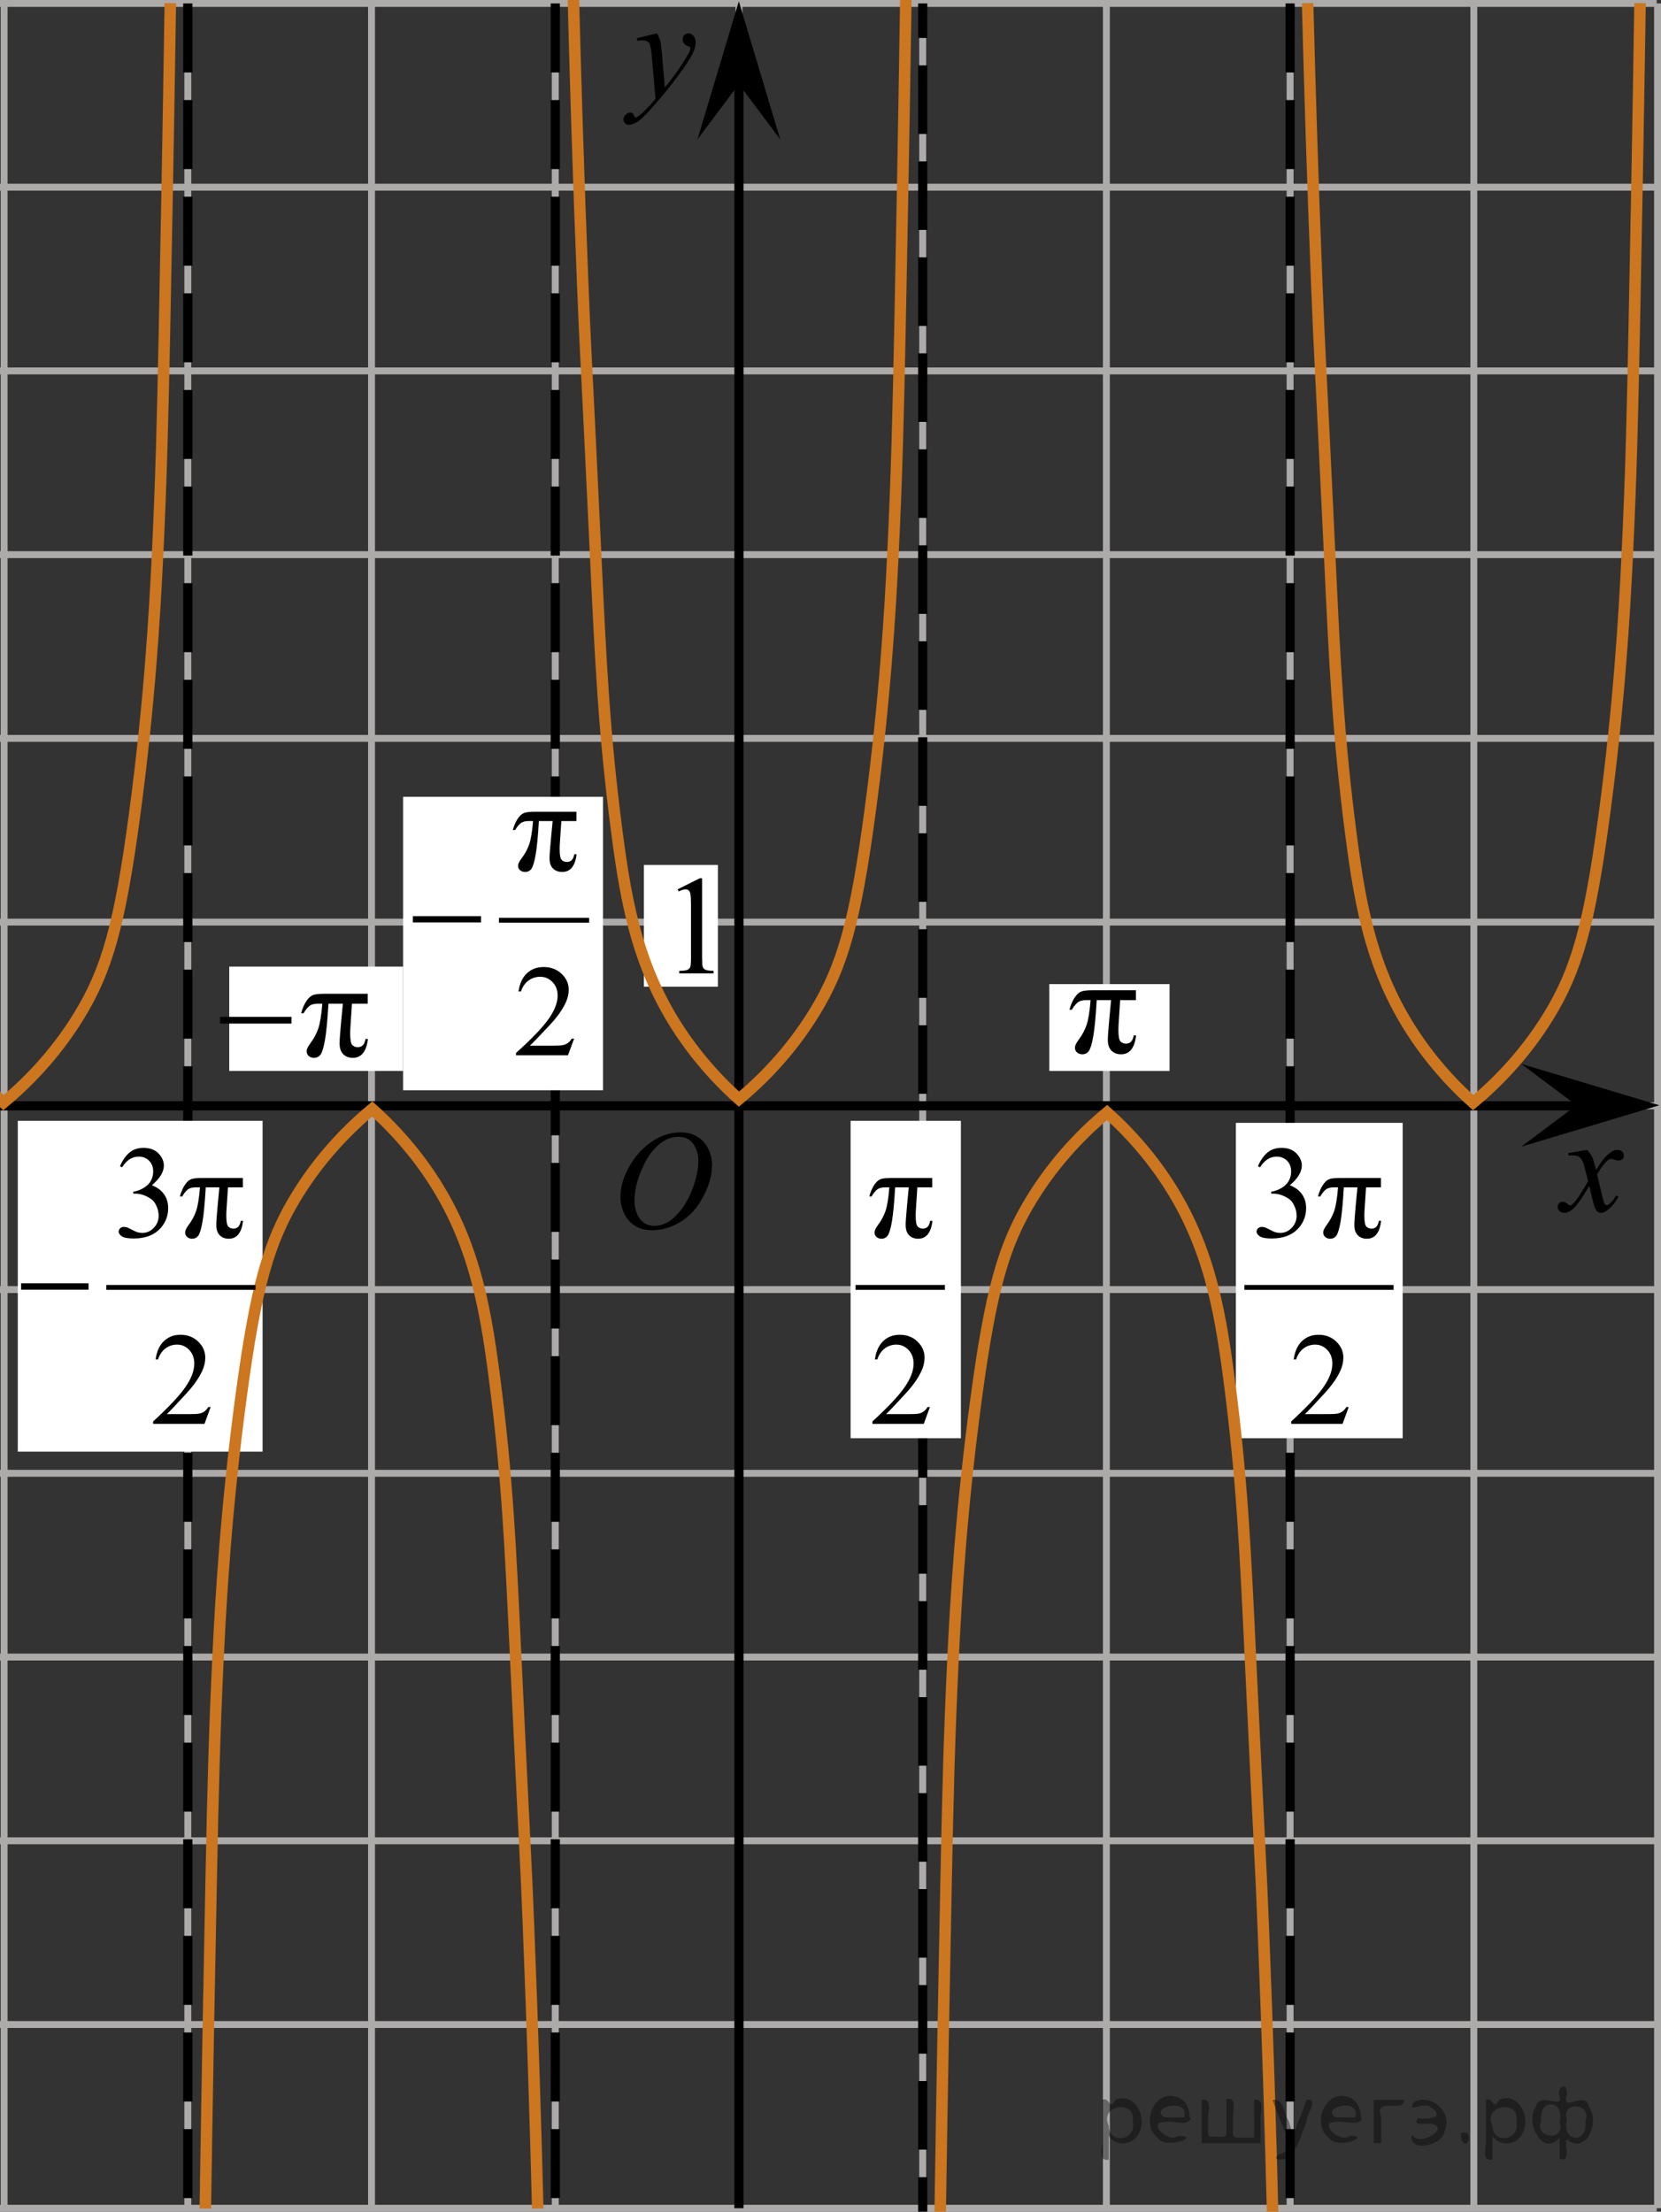 <?xml version="1.0" encoding="utf-8"?>
<!-- Generator: Adobe Illustrator 27.2.0, SVG Export Plug-In . SVG Version: 6.00 Build 0)  -->
<svg version="1.1" id="Слой_1" xmlns="http://www.w3.org/2000/svg" xmlns:xlink="http://www.w3.org/1999/xlink" x="0px" y="0px"
	 width="180.522px" height="240.348px" viewBox="0 0 180.522 240.348" enable-background="new 0 0 180.522 240.348"
	 xml:space="preserve">
<rect x="0" y="0" width="180.522" height="240.348" fill="#333333" stroke="none"/>
<line fill="none" stroke="#ADAAAA" stroke-width="0.75" stroke-miterlimit="10" x1="-19.519" y1="0.375" x2="180.055" y2="0.375"/>
<line fill="none" stroke="#ADAAAA" stroke-width="0.75" stroke-miterlimit="10" x1="-19.519" y1="20.341" x2="180.055" y2="20.341"/>
<line fill="none" stroke="#ADAAAA" stroke-width="0.75" stroke-miterlimit="10" x1="-19.519" y1="40.31" x2="180.055" y2="40.31"/>
<line fill="none" stroke="#ADAAAA" stroke-width="0.75" stroke-miterlimit="10" x1="-19.519" y1="60.274" x2="180.055" y2="60.274"/>
<line fill="none" stroke="#ADAAAA" stroke-width="0.75" stroke-miterlimit="10" x1="-19.519" y1="80.241" x2="180.055" y2="80.241"/>
<line fill="none" stroke="#ADAAAA" stroke-width="0.75" stroke-miterlimit="10" x1="-19.519" y1="100.209" x2="180.055" y2="100.209"/>
<line fill="none" stroke="#ADAAAA" stroke-width="0.75" stroke-miterlimit="10" x1="-19.519" y1="120.173" x2="180.055" y2="120.173"/>
<line fill="none" stroke="#ADAAAA" stroke-width="0.75" stroke-miterlimit="10" x1="-19.519" y1="140.142" x2="180.055" y2="140.142"/>
<line fill="none" stroke="#ADAAAA" stroke-width="0.75" stroke-miterlimit="10" x1="-19.519" y1="160.108" x2="180.055" y2="160.108"/>
<line fill="none" stroke="#ADAAAA" stroke-width="0.75" stroke-miterlimit="10" x1="-19.519" y1="180.074" x2="180.055" y2="180.074"/>
<line fill="none" stroke="#ADAAAA" stroke-width="0.75" stroke-miterlimit="10" x1="-19.519" y1="200.043" x2="180.055" y2="200.043"/>
<line fill="none" stroke="#ADAAAA" stroke-width="0.75" stroke-miterlimit="10" x1="-19.519" y1="220.008" x2="180.055" y2="220.008"/>
<line fill="none" stroke="#ADAAAA" stroke-width="0.75" stroke-miterlimit="10" x1="-19.519" y1="239.973" x2="-19.519" y2="0.375"/>
<line fill="none" stroke="#ADAAAA" stroke-width="0.75" stroke-miterlimit="10" x1="0.449" y1="239.973" x2="0.449" y2="0.375"/>
<line fill="none" stroke="#ADAAAA" stroke-width="0.75" stroke-miterlimit="10" x1="20.412" y1="239.973" x2="20.412" y2="0.375"/>
<line fill="none" stroke="#ADAAAA" stroke-width="0.75" stroke-miterlimit="10" x1="40.378" y1="239.973" x2="40.378" y2="0.375"/>
<line fill="none" stroke="#ADAAAA" stroke-width="0.75" stroke-miterlimit="10" x1="60.348" y1="239.973" x2="60.348" y2="0.375"/>
<line fill="none" stroke="#ADAAAA" stroke-width="0.75" stroke-miterlimit="10" x1="80.313" y1="239.973" x2="80.313" y2="0.375"/>
<line fill="none" stroke="#ADAAAA" stroke-width="0.75" stroke-miterlimit="10" x1="100.282" y1="239.973" x2="100.282" y2="0.375"/>
<line fill="none" stroke="#ADAAAA" stroke-width="0.75" stroke-miterlimit="10" x1="120.245" y1="239.973" x2="120.245" y2="0.375"/>
<line fill="none" stroke="#ADAAAA" stroke-width="0.75" stroke-miterlimit="10" x1="140.211" y1="239.973" x2="140.211" y2="0.375"/>
<line fill="none" stroke="#ADAAAA" stroke-width="0.75" stroke-miterlimit="10" x1="160.18" y1="239.973" x2="160.18" y2="0.375"/>
<line fill="none" stroke="#ADAAAA" stroke-width="0.75" stroke-miterlimit="10" x1="180.147" y1="239.973" x2="180.147" y2="0.375"/>
<line fill="none" stroke="#ADAAAA" stroke-width="0.75" stroke-miterlimit="10" x1="-19.519" y1="239.973" x2="180.055" y2="239.973"/>
<line fill="none" stroke="#000000" stroke-miterlimit="10" x1="-19.519" y1="120.173" x2="175.64" y2="120.173"/>
<line fill="none" stroke="#000000" stroke-miterlimit="10" x1="80.313" y1="8.657" x2="80.313" y2="239.973"/>
<polygon points="171.331,120.113 165.331,115.613 180.34,120.113 165.331,124.613 "/>
<polygon points="80.299,9.148 75.799,15.152 80.299,0.141 84.799,15.152 "/>
<g>
	<g>
		<g>
			<g>
				<g>
					<g>
						<g>
							<g>
								<g>
									<g>
										<g>
											<g>
												<g>
													<g>
														<g>
															<g>
																<g>
																	<g>
																		<g>
																			<g>
																				<g>
																					<g>
																						<g>
																							<g>
																								<g>
																									<g>
																										<defs>
																											<rect id="SVGID_1_" x="166.657" y="122.023" width="12.359" height="13.729"/>
																										</defs>
																										<clipPath id="SVGID_00000077316904169659847840000005757962207658451350_">
																											<use xlink:href="#SVGID_1_"  overflow="visible"/>
																										</clipPath>
																										<g clip-path="url(#SVGID_00000077316904169659847840000005757962207658451350_)">
																											<path d="M172.491,124.966c0.24,0.256,0.422,0.512,0.545,0.768c0.09,0.18,0.234,0.645,0.438,1.396
																												l0.646-0.978c0.172-0.231,0.381-0.461,0.627-0.675c0.244-0.214,0.461-0.355,0.646-0.438
																												c0.104-0.052,0.248-0.074,0.393-0.074c0.213,0,0.381,0.058,0.506,0.17
																												c0.125,0.113,0.188,0.252,0.188,0.414c0,0.187-0.037,0.313-0.107,0.384
																												c-0.141,0.123-0.297,0.187-0.475,0.187c-0.104,0-0.215-0.021-0.332-0.065
																												c-0.229-0.078-0.389-0.117-0.465-0.117c-0.117,0-0.271,0.067-0.422,0.206
																												c-0.313,0.256-0.67,0.75-1.104,1.48l0.604,2.539c0.096,0.39,0.172,0.618,0.229,0.694
																												c0.064,0.076,0.132,0.112,0.189,0.112c0.104,0,0.229-0.057,0.354-0.17
																												c0.271-0.228,0.5-0.521,0.688-0.885l0.26,0.133c-0.313,0.58-0.695,1.063-1.188,1.445
																												c-0.271,0.217-0.497,0.321-0.688,0.321c-0.271,0-0.487-0.151-0.649-0.465
																												c-0.104-0.188-0.313-1.019-0.646-2.478c-0.771,1.332-1.381,2.188-1.844,2.572
																												c-0.31,0.244-0.594,0.367-0.871,0.367c-0.191,0-0.375-0.068-0.539-0.213
																												c-0.113-0.104-0.181-0.254-0.181-0.436c0-0.162,0.06-0.298,0.158-0.406
																												c0.104-0.107,0.233-0.162,0.396-0.162c0.146,0,0.316,0.08,0.502,0.236
																												c0.127,0.109,0.229,0.17,0.297,0.17c0.063,0,0.145-0.039,0.229-0.117
																												c0.229-0.188,0.547-0.59,0.938-1.211c0.396-0.619,0.66-1.066,0.783-1.342
																												c-0.313-1.194-0.479-1.826-0.494-1.896c-0.104-0.316-0.268-0.546-0.438-0.68
																												c-0.188-0.133-0.445-0.198-0.813-0.198c-0.104,0-0.237,0.005-0.396,0.017v-0.268L172.491,124.966z"/>
																										</g>
																									</g>
																								</g>
																							</g>
																						</g>
																					</g>
																				</g>
																			</g>
																		</g>
																	</g>
																</g>
															</g>
														</g>
													</g>
												</g>
											</g>
										</g>
									</g>
								</g>
							</g>
						</g>
					</g>
				</g>
			</g>
		</g>
	</g>
</g>
<g>
	<g>
		<g>
			<g>
				<g>
					<g>
						<g>
							<g>
								<g>
									<g>
										<g>
											<g>
												<g>
													<g>
														<g>
															<g>
																<g>
																	<g>
																		<g>
																			<g>
																				<g>
																					<g>
																						<g>
																							<g>
																								<g>
																									<g>
																										<defs>
																											
																												<rect id="SVGID_00000124881383961779200040000014707621246595693475_" x="65.083" y="0.682" width="13.746" height="16.491"/>
																										</defs>
																										<clipPath id="SVGID_00000062903986724472389820000011238512741807301030_">
																											<use xlink:href="#SVGID_00000124881383961779200040000014707621246595693475_"  overflow="visible"/>
																										</clipPath>
																										<g clip-path="url(#SVGID_00000062903986724472389820000011238512741807301030_)">
																											<path d="M71.404,3.623c0.168,0.285,0.271,0.552,0.351,0.801c0.063,0.248,0.127,0.736,0.188,1.465
																												l0.313,3.632c0.297-0.354,0.729-0.913,1.285-1.683c0.271-0.374,0.604-0.884,1.004-1.528
																												c0.24-0.394,0.396-0.669,0.441-0.825c0.021-0.078,0.043-0.159,0.043-0.243
																												c0-0.056-0.021-0.101-0.057-0.133c-0.029-0.034-0.125-0.075-0.271-0.122
																												c-0.146-0.047-0.271-0.135-0.354-0.26c-0.104-0.126-0.146-0.271-0.146-0.433
																												c0-0.201,0.06-0.363,0.178-0.486c0.117-0.123,0.271-0.185,0.442-0.185c0.216,0,0.396,0.09,0.554,0.271
																												c0.151,0.182,0.229,0.429,0.229,0.741c0,0.391-0.145,0.833-0.397,1.332
																												c-0.267,0.5-0.771,1.269-1.535,2.3c-0.758,1.033-1.676,2.16-2.754,3.383
																												c-0.742,0.841-1.293,1.369-1.646,1.59c-0.357,0.22-0.668,0.329-0.938,0.329
																												c-0.146,0-0.271-0.06-0.396-0.176c-0.113-0.113-0.18-0.25-0.18-0.4c0-0.191,0.077-0.366,0.229-0.522
																												c0.16-0.158,0.334-0.234,0.521-0.234c0.104,0,0.187,0.021,0.238,0.064
																												c0.04,0.023,0.084,0.095,0.134,0.21c0.054,0.116,0.097,0.193,0.134,0.231
																												c0.021,0.022,0.056,0.037,0.091,0.037c0.021,0,0.081-0.023,0.146-0.073
																												c0.271-0.167,0.587-0.436,0.938-0.798c0.479-0.481,0.818-0.876,1.057-1.183l-0.412-4.68
																												c-0.063-0.771-0.178-1.242-0.313-1.411c-0.146-0.167-0.369-0.251-0.688-0.251
																												c-0.104,0-0.285,0.017-0.563,0.045l-0.063-0.271L71.404,3.623z"/>
																										</g>
																									</g>
																								</g>
																							</g>
																						</g>
																					</g>
																				</g>
																			</g>
																		</g>
																	</g>
																</g>
															</g>
														</g>
													</g>
												</g>
											</g>
										</g>
									</g>
								</g>
							</g>
						</g>
					</g>
				</g>
			</g>
		</g>
	</g>
</g>
<g>
	<g>
		<line fill="none" stroke="#000000" stroke-miterlimit="10" x1="100.282" y1="0.375" x2="100.282" y2="4.125"/>
		
			<line fill="none" stroke="#000000" stroke-miterlimit="10" stroke-dasharray="7.451,2.98" x1="100.282" y1="7.105" x2="100.282" y2="235.108"/>
		<line fill="none" stroke="#000000" stroke-miterlimit="10" x1="100.282" y1="236.598" x2="100.282" y2="240.348"/>
	</g>
</g>
<line fill="none" stroke="#000000" stroke-miterlimit="10" stroke-dasharray="7.5,3" x1="140.211" y1="0.375" x2="140.211" y2="239.973"/>
<line fill="none" stroke="#000000" stroke-miterlimit="10" stroke-dasharray="7.5,3" x1="60.348" y1="0.375" x2="60.348" y2="239.973"/>
<line fill="none" stroke="#000000" stroke-miterlimit="10" stroke-dasharray="7.5,3" x1="20.412" y1="0.375" x2="20.412" y2="239.973"/>
<rect x="69.98" y="93.996" fill="#FFFFFF" width="8.043" height="13.229"/>
<path fill="none" stroke="#CC761F" stroke-width="1.25" stroke-miterlimit="10" d="M62.321-0.041
	c0.222,8.723,0.538,19.013,0.998,30.576c0.347,8.727,0.29,5.953,1.381,29.016
	c0.576,12.169,0.924,19.971,2.344,30.851c1.053,8.071,2.364,15.288,7.404,22.468
	c2.102,2.994,4.278,5.164,5.865,6.58c2.315-1.93,5.468-4.983,8.178-9.388c3.076-4.999,4.471-9.934,6.083-21.961
	c1.616-12.064,2.171-21.72,2.47-27.826c0.424-8.669,0.575-15.145,0.766-24.511
	c0.189-9.273,0.418-21.425,0.638-35.804"/>
<path fill="none" stroke="#CC761F" stroke-width="1.25" stroke-miterlimit="10" d="M-17.617,0.34
	c0.222,8.723,0.538,19.013,0.998,30.576c0.347,8.727,0.29,5.953,1.381,29.016
	c0.576,12.169,0.924,19.971,2.344,30.851c1.053,8.071,2.364,15.288,7.404,22.468
	c2.102,2.994,4.278,5.164,5.865,6.58c2.315-1.93,5.468-4.983,8.178-9.388c3.076-4.999,4.471-9.934,6.083-21.961
	c1.616-12.064,2.171-21.72,2.47-27.826c0.424-8.669,0.575-15.145,0.766-24.511
	c0.189-9.273,0.418-21.425,0.638-35.804"/>
<path fill="none" stroke="#CC761F" stroke-width="1.25" stroke-miterlimit="10" d="M142.116,0.34
	c0.222,8.723,0.538,19.013,0.998,30.576c0.347,8.727,0.29,5.953,1.381,29.016
	c0.576,12.169,0.924,19.971,2.344,30.851c1.053,8.071,2.364,15.288,7.404,22.468
	c2.102,2.994,4.278,5.164,5.865,6.58c2.315-1.93,5.468-4.983,8.178-9.388c3.076-4.999,4.471-9.934,6.083-21.961
	c1.616-12.064,2.171-21.72,2.47-27.826c0.424-8.669,0.575-15.145,0.766-24.511
	c0.189-9.273,0.418-21.425,0.638-35.804"/>
<g>
	<g>
		<g>
			<g>
				<g>
					<defs>
						<rect id="SVGID_00000033342910392406593230000004775926706405701300_" x="71.034" y="91.859" width="9.53" height="16.699"/>
					</defs>
					<clipPath id="SVGID_00000161614044962477469730000005698886407455659455_">
						<use xlink:href="#SVGID_00000033342910392406593230000004775926706405701300_"  overflow="visible"/>
					</clipPath>
					<g clip-path="url(#SVGID_00000161614044962477469730000005698886407455659455_)">
						<g enable-background="new    ">
							<path d="M73.649,96.644l2.413-1.203h0.241v8.558c0,0.568,0.023,0.922,0.07,1.062
								c0.046,0.14,0.143,0.246,0.289,0.321c0.146,0.074,0.444,0.117,0.893,0.127v0.276h-3.73v-0.276
								c0.468-0.01,0.77-0.051,0.907-0.123c0.137-0.072,0.231-0.17,0.285-0.292s0.081-0.487,0.081-1.095V98.528
								c0-0.737-0.024-1.211-0.073-1.42c-0.034-0.16-0.096-0.277-0.186-0.352
								c-0.09-0.075-0.199-0.112-0.325-0.112c-0.181,0-0.432,0.077-0.753,0.231L73.649,96.644z"/>
						</g>
					</g>
				</g>
			</g>
		</g>
	</g>
</g>
<rect x="1.934" y="121.801" fill="#FFFFFF" width="26.605" height="35.95"/>
<g>
	<g>
		<g>
			<g>
				<g>
					<g>
						<g>
							<g>
								<g>
									<g>
										<g>
											<g>
												<g>
													<g>
														<g>
															<g>
																<g>
																	<defs>
																		
																			<rect id="SVGID_00000011006722828230777680000017973581466186794126_" x="64.456" y="119.501" width="16.511" height="18.146"/>
																	</defs>
																	<clipPath id="SVGID_00000115496612449655162700000011491768374720888723_">
																		<use xlink:href="#SVGID_00000011006722828230777680000017973581466186794126_"  overflow="visible"/>
																	</clipPath>
																	<g clip-path="url(#SVGID_00000115496612449655162700000011491768374720888723_)">
																		<g enable-background="new    ">
																			<path d="M73.981,123.059c0.665,0,1.253,0.146,1.766,0.44c0.512,0.292,0.914,0.725,1.205,1.297
																				c0.29,0.572,0.435,1.166,0.435,1.78c0,1.09-0.311,2.233-0.935,3.43
																				c-0.623,1.197-1.437,2.111-2.441,2.741c-1.005,0.63-2.044,0.944-3.118,0.944
																				c-0.773,0-1.419-0.174-1.939-0.521c-0.52-0.347-0.904-0.806-1.153-1.375
																				c-0.248-0.57-0.373-1.122-0.373-1.657c0-0.95,0.225-1.889,0.676-2.815
																				c0.451-0.927,0.989-1.702,1.615-2.324c0.625-0.622,1.292-1.101,2.002-1.435
																				C72.43,123.227,73.183,123.059,73.981,123.059z M73.73,123.54c-0.493,0-0.974,0.124-1.444,0.371
																				c-0.471,0.247-0.938,0.652-1.4,1.215c-0.463,0.561-0.879,1.298-1.248,2.208
																				c-0.453,1.119-0.68,2.177-0.68,3.171c0,0.71,0.18,1.338,0.54,1.886
																				c0.359,0.547,0.911,0.821,1.655,0.821c0.448,0,0.888-0.113,1.319-0.338
																				c0.431-0.225,0.88-0.609,1.348-1.154c0.586-0.685,1.079-1.559,1.478-2.62
																				c0.399-1.062,0.599-2.054,0.599-2.973c0-0.68-0.18-1.281-0.54-1.804
																				C74.995,123.8,74.453,123.54,73.73,123.54z"/>
																		</g>
																	</g>
																</g>
															</g>
														</g>
													</g>
												</g>
											</g>
										</g>
									</g>
								</g>
							</g>
						</g>
					</g>
				</g>
			</g>
		</g>
	</g>
</g>
<rect x="134.319" y="122.023" fill="#FFFFFF" width="18.128" height="34.272"/>
<rect x="24.916" y="105.042" fill="#FFFFFF" width="18.894" height="11.337"/>
<rect x="114.042" y="106.947" fill="#FFFFFF" width="13.068" height="9.433"/>
<rect x="92.447" y="121.801" fill="#FFFFFF" width="11.985" height="34.493"/>
<g>
	<g>
		<g>
			<defs>
				
					<rect id="SVGID_00000124163063819597071310000004140944294550897801_" x="113.379" y="104.751" width="13.731" height="13.731"/>
			</defs>
			<clipPath id="SVGID_00000095312591024448966280000017978891870220095386_">
				<use xlink:href="#SVGID_00000124163063819597071310000004140944294550897801_"  overflow="visible"/>
			</clipPath>
			<g clip-path="url(#SVGID_00000095312591024448966280000017978891870220095386_)">
				<path d="M123.454,107.61v1.077h-1.711l-0.147,2.242c-0.029,0.389-0.044,0.726-0.044,1.011
					c0,0.683,0.08,1.1,0.239,1.25c0.16,0.149,0.353,0.225,0.579,0.225c0.472,0,0.752-0.298,0.841-0.893h0.266
					c-0.163,1.367-0.708,2.051-1.637,2.051c-0.433,0-0.781-0.133-1.044-0.398c-0.263-0.266-0.395-0.659-0.395-1.18
					c0-0.345,0.052-1.072,0.155-2.184l0.199-2.124h-1.563c-0.103,1.79-0.228,3.098-0.373,3.924
					s-0.305,1.359-0.479,1.601c-0.175,0.24-0.412,0.361-0.712,0.361c-0.226,0-0.416-0.066-0.571-0.199
					c-0.155-0.133-0.232-0.308-0.232-0.523c0-0.207,0.133-0.489,0.398-0.849c0.389-0.52,0.679-1.063,0.871-1.626
					c0.191-0.564,0.336-1.459,0.435-2.688h-0.501c-0.403,0-0.712,0.09-0.926,0.27s-0.416,0.436-0.608,0.77
					h-0.266c0.143-0.526,0.327-0.959,0.553-1.298s0.459-0.56,0.697-0.664c0.239-0.103,0.663-0.155,1.272-0.155
					L123.454,107.61L123.454,107.61z"/>
			</g>
		</g>
	</g>
</g>
<g>
	<g>
		<g>
			<defs>
				
					<rect id="SVGID_00000165927121972694204430000008134950054720822206_" x="21.105" y="105.136" width="22.011" height="13.731"/>
			</defs>
			<clipPath id="SVGID_00000034049485648889119720000007284394708448393656_">
				<use xlink:href="#SVGID_00000165927121972694204430000008134950054720822206_"  overflow="visible"/>
			</clipPath>
			<g clip-path="url(#SVGID_00000034049485648889119720000007284394708448393656_)">
				<path d="M39.966,107.995v1.077h-1.714l-0.148,2.242c-0.029,0.389-0.044,0.726-0.044,1.011
					c0,0.683,0.08,1.1,0.24,1.25c0.16,0.149,0.353,0.225,0.58,0.225c0.473,0,0.754-0.298,0.842-0.893h0.266
					c-0.163,1.367-0.71,2.051-1.64,2.051c-0.434,0-0.782-0.133-1.046-0.398c-0.263-0.266-0.395-0.659-0.395-1.18
					c0-0.345,0.052-1.072,0.155-2.184l0.2-2.124h-1.566c-0.103,1.79-0.228,3.098-0.373,3.924
					c-0.145,0.826-0.306,1.359-0.48,1.601c-0.175,0.24-0.413,0.361-0.713,0.361
					c-0.227,0-0.417-0.066-0.573-0.199c-0.155-0.133-0.233-0.308-0.233-0.523c0-0.207,0.133-0.489,0.399-0.849
					c0.389-0.52,0.68-1.063,0.872-1.626c0.192-0.564,0.337-1.459,0.436-2.688h-0.502
					c-0.404,0-0.713,0.09-0.927,0.27s-0.417,0.436-0.61,0.77h-0.266c0.143-0.526,0.328-0.959,0.554-1.298
					s0.459-0.56,0.698-0.664c0.239-0.103,0.664-0.155,1.274-0.155L39.966,107.995L39.966,107.995z"/>
			</g>
		</g>
	</g>
	<g>
		<g>
			<defs>
				
					<rect id="SVGID_00000011006112591838521270000008550567465345695153_" x="21.105" y="105.136" width="22.011" height="13.731"/>
			</defs>
			<clipPath id="SVGID_00000142157122292238189660000005360219343359530118_">
				<use xlink:href="#SVGID_00000011006112591838521270000008550567465345695153_"  overflow="visible"/>
			</clipPath>
			<g clip-path="url(#SVGID_00000142157122292238189660000005360219343359530118_)">
				<path d="M23.921,110.502h7.758v0.731h-7.758C23.921,111.233,23.921,110.502,23.921,110.502z"/>
			</g>
		</g>
	</g>
</g>
<rect x="43.81" y="86.592" fill="#FFFFFF" width="21.724" height="31.89"/>
<path fill="none" stroke="#CC761F" stroke-width="1.25" stroke-miterlimit="10" d="M58.442,240.006
	c-0.222-8.723-0.538-19.013-0.998-30.576c-0.347-8.727-0.29-5.953-1.381-29.016
	c-0.576-12.169-0.924-19.971-2.344-30.851c-1.053-8.071-2.364-15.288-7.404-22.468
	c-2.102-2.994-4.278-5.164-5.865-6.58c-2.315,1.93-5.468,4.983-8.178,9.388c-3.076,4.999-4.471,9.934-6.083,21.961
	c-1.616,12.064-2.171,21.72-2.47,27.826c-0.424,8.669-0.575,15.145-0.766,24.511
	c-0.189,9.273-0.418,21.425-0.638,35.804"/>
<g>
	<g>
		<defs>
			<rect id="SVGID_00000078024352782514688800000010473201120563462311_" x="42.093" y="80.241" width="25.428" height="37.128"/>
		</defs>
		<clipPath id="SVGID_00000158027864810200720100000010713259451874851744_">
			<use xlink:href="#SVGID_00000078024352782514688800000010473201120563462311_"  overflow="visible"/>
		</clipPath>
		<g clip-path="url(#SVGID_00000158027864810200720100000010713259451874851744_)">
		</g>
	</g>
	<g>
		<defs>
			<polygon id="SVGID_00000008839282816718905990000016099803077520443273_" points="42.171,117.759 67.131,117.759 
				67.131,80.319 42.171,80.319 42.171,117.759 			"/>
		</defs>
		<clipPath id="SVGID_00000056419416647011594840000000355889087612002455_">
			<use xlink:href="#SVGID_00000008839282816718905990000016099803077520443273_"  overflow="visible"/>
		</clipPath>
		
			<line clip-path="url(#SVGID_00000056419416647011594840000000355889087612002455_)" fill="none" stroke="#000000" stroke-width="0.528" stroke-linecap="square" stroke-miterlimit="10" x1="54.487" y1="100.007" x2="63.765" y2="100.007"/>
		<g clip-path="url(#SVGID_00000056419416647011594840000000355889087612002455_)">
			<path d="M62.646,88.213v1.012h-1.638l-0.141,2.108c-0.028,0.365-0.042,0.682-0.042,0.95
				c0,0.643,0.076,1.034,0.229,1.175c0.153,0.141,0.338,0.211,0.555,0.211c0.451,0,0.72-0.28,0.804-0.839h0.254
				c-0.155,1.285-0.677,1.928-1.566,1.928c-0.414,0-0.746-0.125-0.998-0.374s-0.378-0.62-0.378-1.109
				c0-0.324,0.05-1.008,0.148-2.053l0.19-1.997h-1.496c-0.099,1.683-0.217,2.913-0.355,3.689
				c-0.14,0.777-0.292,1.278-0.459,1.505s-0.395,0.34-0.681,0.34c-0.217,0-0.398-0.062-0.547-0.188
				c-0.148-0.124-0.223-0.289-0.223-0.492c0-0.194,0.127-0.46,0.381-0.797c0.372-0.49,0.649-1,0.833-1.529
				c0.184-0.529,0.322-1.372,0.416-2.527h-0.479c-0.386,0-0.681,0.085-0.886,0.253
				c-0.205,0.169-0.398,0.411-0.582,0.725H55.731c0.137-0.495,0.312-0.901,0.529-1.22s0.439-0.527,0.667-0.624
				c0.228-0.097,0.634-0.145,1.217-0.145H62.646z"/>
		</g>
		<g clip-path="url(#SVGID_00000056419416647011594840000000355889087612002455_)">
			<path d="M62.397,112.874l-0.671,1.81h-5.644v-0.257c1.66-1.488,2.829-2.704,3.507-3.647
				c0.677-0.942,1.016-1.805,1.016-2.586c0-0.597-0.185-1.087-0.557-1.471c-0.372-0.383-0.816-0.575-1.334-0.575
				c-0.471,0-0.893,0.136-1.267,0.405c-0.374,0.271-0.65,0.667-0.829,1.19h-0.261
				c0.117-0.856,0.42-1.512,0.906-1.969c0.487-0.458,1.095-0.686,1.824-0.686c0.776,0,1.424,0.245,1.943,0.734
				c0.52,0.49,0.78,1.068,0.78,1.733c0,0.477-0.113,0.953-0.339,1.429c-0.349,0.749-0.913,1.542-1.693,2.379
				c-1.171,1.257-1.903,2.016-2.194,2.274h2.498c0.508,0,0.864-0.019,1.068-0.056
				c0.205-0.037,0.39-0.112,0.554-0.226c0.165-0.113,0.309-0.273,0.431-0.481H62.397z"/>
		</g>
		<g clip-path="url(#SVGID_00000056419416647011594840000000355889087612002455_)">
			<path d="M44.871,99.558h7.409v0.686h-7.409V99.558z"/>
		</g>
	</g>
</g>
<g>
	<defs>
		<polygon id="SVGID_00000119809911916445756910000009432636939357060747_" points="90.648,157.811 106.248,157.811 
			106.248,120.046 90.648,120.046 90.648,157.811 		"/>
	</defs>
	<clipPath id="SVGID_00000173849460785669283700000002386574590568000191_">
		<use xlink:href="#SVGID_00000119809911916445756910000009432636939357060747_"  overflow="visible"/>
	</clipPath>
	
		<line clip-path="url(#SVGID_00000173849460785669283700000002386574590568000191_)" fill="none" stroke="#000000" stroke-width="0.532" stroke-linecap="square" stroke-miterlimit="10" x1="93.248" y1="139.905" x2="102.429" y2="139.905"/>
	<g clip-path="url(#SVGID_00000173849460785669283700000002386574590568000191_)">
		<path d="M101.32,128.012v1.022h-1.62l-0.14,2.126c-0.028,0.369-0.042,0.689-0.042,0.959
			c0,0.647,0.075,1.043,0.227,1.185c0.151,0.142,0.334,0.213,0.549,0.213c0.446,0,0.712-0.282,0.796-0.847h0.251
			c-0.153,1.297-0.67,1.945-1.55,1.945c-0.41,0-0.739-0.126-0.988-0.378s-0.373-0.625-0.373-1.119
			c0-0.326,0.049-1.017,0.146-2.07l0.189-2.015h-1.48c-0.098,1.697-0.216,2.938-0.352,3.721
			c-0.138,0.784-0.289,1.29-0.454,1.519c-0.165,0.228-0.39,0.343-0.674,0.343c-0.214,0-0.395-0.064-0.541-0.19
			s-0.22-0.291-0.22-0.496c0-0.196,0.126-0.464,0.377-0.805c0.367-0.494,0.643-1.009,0.824-1.542
			c0.182-0.534,0.318-1.384,0.411-2.55h-0.475c-0.382,0-0.674,0.085-0.876,0.255
			c-0.202,0.171-0.395,0.414-0.576,0.731h-0.251c0.135-0.499,0.31-0.909,0.523-1.231
			c0.214-0.321,0.434-0.531,0.66-0.629c0.226-0.099,0.627-0.147,1.204-0.147H101.32z"/>
	</g>
	<g clip-path="url(#SVGID_00000173849460785669283700000002386574590568000191_)">
		<path d="M101.065,152.907l-0.664,1.825h-5.586v-0.259c1.644-1.501,2.8-2.728,3.471-3.679
			c0.67-0.951,1.005-1.821,1.005-2.609c0-0.602-0.184-1.096-0.551-1.482c-0.368-0.388-0.808-0.581-1.32-0.581
			c-0.465,0-0.883,0.137-1.253,0.409c-0.37,0.273-0.644,0.673-0.82,1.2h-0.259
			c0.116-0.863,0.416-1.525,0.897-1.987c0.481-0.461,1.083-0.692,1.805-0.692c0.769,0,1.409,0.247,1.924,0.742
			c0.515,0.494,0.771,1.077,0.771,1.748c0,0.48-0.111,0.961-0.335,1.441c-0.345,0.755-0.903,1.555-1.676,2.398
			c-1.159,1.269-1.883,2.033-2.172,2.294h2.472c0.503,0,0.856-0.019,1.059-0.056
			c0.202-0.037,0.385-0.113,0.548-0.228s0.305-0.275,0.426-0.485H101.065z"/>
	</g>
</g>
<g>
	<defs>
		<polygon id="SVGID_00000144328772665503209590000007714195774615230131_" points="132.911,157.811 155.012,157.811 
			155.012,120.046 132.911,120.046 132.911,157.811 		"/>
	</defs>
	<clipPath id="SVGID_00000145057269484208442480000006012845118421923992_">
		<use xlink:href="#SVGID_00000144328772665503209590000007714195774615230131_"  overflow="visible"/>
	</clipPath>
	
		<line clip-path="url(#SVGID_00000145057269484208442480000006012845118421923992_)" fill="none" stroke="#000000" stroke-width="0.532" stroke-linecap="square" stroke-miterlimit="10" x1="135.512" y1="139.905" x2="151.193" y2="139.905"/>
	<g clip-path="url(#SVGID_00000145057269484208442480000006012845118421923992_)">
		<path d="M136.717,126.74c0.27-0.639,0.61-1.132,1.022-1.48s0.926-0.521,1.54-0.521
			c0.759,0,1.341,0.247,1.745,0.742c0.308,0.368,0.461,0.762,0.461,1.182c0,0.69-0.433,1.403-1.299,2.141
			c0.582,0.229,1.022,0.555,1.32,0.979c0.298,0.425,0.446,0.924,0.446,1.497c0,0.821-0.261,1.532-0.781,2.134
			c-0.68,0.783-1.665,1.175-2.954,1.175c-0.638,0-1.071-0.079-1.302-0.238c-0.231-0.158-0.346-0.328-0.346-0.51
			c0-0.136,0.055-0.255,0.164-0.357s0.24-0.153,0.395-0.153c0.116,0,0.234,0.019,0.355,0.056
			c0.079,0.023,0.259,0.108,0.538,0.255c0.279,0.147,0.473,0.234,0.579,0.263
			c0.173,0.052,0.356,0.077,0.552,0.077c0.475,0,0.888-0.185,1.239-0.553s0.527-0.805,0.527-1.308
			c0-0.369-0.081-0.728-0.244-1.077c-0.121-0.262-0.254-0.46-0.398-0.595c-0.2-0.186-0.475-0.355-0.823-0.507
			c-0.35-0.152-0.706-0.228-1.068-0.228h-0.224v-0.21c0.367-0.047,0.736-0.18,1.106-0.398
			c0.37-0.22,0.639-0.483,0.807-0.791s0.251-0.645,0.251-1.014c0-0.48-0.149-0.868-0.45-1.165
			c-0.3-0.296-0.674-0.444-1.12-0.444c-0.722,0-1.325,0.388-1.809,1.161L136.717,126.74z"/>
	</g>
	<g clip-path="url(#SVGID_00000145057269484208442480000006012845118421923992_)">
		<path d="M150.084,128.012v1.022h-1.62l-0.14,2.126c-0.027,0.369-0.042,0.689-0.042,0.959
			c0,0.647,0.076,1.043,0.228,1.185c0.151,0.142,0.334,0.213,0.548,0.213c0.447,0,0.712-0.282,0.796-0.847h0.252
			c-0.154,1.297-0.671,1.945-1.551,1.945c-0.409,0-0.738-0.126-0.987-0.378s-0.374-0.625-0.374-1.119
			c0-0.326,0.049-1.017,0.146-2.07l0.189-2.015h-1.48c-0.098,1.697-0.215,2.938-0.352,3.721
			c-0.137,0.784-0.288,1.29-0.453,1.519c-0.166,0.228-0.391,0.343-0.674,0.343c-0.215,0-0.395-0.064-0.541-0.19
			c-0.147-0.126-0.221-0.291-0.221-0.496c0-0.196,0.126-0.464,0.377-0.805c0.368-0.494,0.643-1.009,0.824-1.542
			c0.182-0.534,0.319-1.384,0.412-2.55h-0.475c-0.382,0-0.674,0.085-0.877,0.255
			c-0.202,0.171-0.395,0.414-0.575,0.731h-0.252c0.135-0.499,0.31-0.909,0.523-1.231
			c0.215-0.321,0.435-0.531,0.66-0.629c0.226-0.099,0.627-0.147,1.204-0.147H150.084z"/>
	</g>
	<g clip-path="url(#SVGID_00000145057269484208442480000006012845118421923992_)">
		<path d="M146.579,152.907l-0.663,1.825h-5.586v-0.259c1.643-1.501,2.8-2.728,3.47-3.679
			c0.671-0.951,1.006-1.821,1.006-2.609c0-0.602-0.184-1.096-0.552-1.482c-0.367-0.388-0.808-0.581-1.319-0.581
			c-0.466,0-0.884,0.137-1.254,0.409c-0.37,0.273-0.644,0.673-0.82,1.2h-0.258
			c0.116-0.863,0.415-1.525,0.896-1.987c0.482-0.461,1.084-0.692,1.806-0.692c0.768,0,1.409,0.247,1.924,0.742
			c0.514,0.494,0.771,1.077,0.771,1.748c0,0.48-0.112,0.961-0.336,1.441c-0.344,0.755-0.902,1.555-1.676,2.398
			c-1.158,1.269-1.883,2.033-2.171,2.294h2.472c0.503,0,0.856-0.019,1.058-0.056s0.385-0.113,0.548-0.228
			s0.306-0.275,0.427-0.485H146.579z"/>
	</g>
</g>
<g>
	<defs>
		<polygon id="SVGID_00000090274535230682446720000016343879113924099507_" points="-0.364,157.811 30.836,157.811 
			30.836,120.046 -0.364,120.046 -0.364,157.811 		"/>
	</defs>
	<clipPath id="SVGID_00000034072233510097815710000016202705421464078781_">
		<use xlink:href="#SVGID_00000090274535230682446720000016343879113924099507_"  overflow="visible"/>
	</clipPath>
	
		<line clip-path="url(#SVGID_00000034072233510097815710000016202705421464078781_)" fill="none" stroke="#000000" stroke-width="0.532" stroke-linecap="square" stroke-miterlimit="10" x1="11.824" y1="139.905" x2="27.505" y2="139.905"/>
	<g clip-path="url(#SVGID_00000034072233510097815710000016202705421464078781_)">
		<path d="M13.039,126.74c0.27-0.639,0.611-1.132,1.023-1.48s0.925-0.521,1.54-0.521
			c0.759,0,1.341,0.247,1.746,0.742c0.307,0.368,0.461,0.762,0.461,1.182c0,0.69-0.433,1.403-1.299,2.141
			c0.582,0.229,1.022,0.555,1.32,0.979c0.298,0.425,0.447,0.924,0.447,1.497c0,0.821-0.261,1.532-0.782,2.134
			c-0.68,0.783-1.665,1.175-2.954,1.175c-0.638,0-1.072-0.079-1.302-0.238c-0.231-0.158-0.346-0.328-0.346-0.51
			c0-0.136,0.055-0.255,0.164-0.357s0.241-0.153,0.395-0.153c0.116,0,0.235,0.019,0.356,0.056
			c0.079,0.023,0.258,0.108,0.538,0.255c0.279,0.147,0.473,0.234,0.58,0.263c0.172,0.052,0.356,0.077,0.552,0.077
			c0.475,0,0.888-0.185,1.239-0.553s0.527-0.805,0.527-1.308c0-0.369-0.082-0.728-0.245-1.077
			c-0.121-0.262-0.253-0.46-0.398-0.595c-0.2-0.186-0.475-0.355-0.824-0.507
			c-0.349-0.152-0.706-0.228-1.068-0.228h-0.224v-0.21c0.368-0.047,0.737-0.18,1.107-0.398
			c0.37-0.22,0.639-0.483,0.806-0.791c0.168-0.308,0.252-0.645,0.252-1.014c0-0.48-0.15-0.868-0.45-1.165
			c-0.3-0.296-0.674-0.444-1.121-0.444c-0.722,0-1.325,0.388-1.809,1.161L13.039,126.74z"/>
	</g>
	<g clip-path="url(#SVGID_00000034072233510097815710000016202705421464078781_)">
		<path d="M26.396,128.012v1.022h-1.62l-0.14,2.126c-0.028,0.369-0.042,0.689-0.042,0.959
			c0,0.647,0.076,1.043,0.227,1.185c0.151,0.142,0.334,0.213,0.548,0.213c0.447,0,0.712-0.282,0.796-0.847h0.252
			c-0.154,1.297-0.67,1.945-1.55,1.945c-0.41,0-0.739-0.126-0.988-0.378s-0.373-0.625-0.373-1.119
			c0-0.326,0.049-1.017,0.146-2.07l0.189-2.015h-1.48c-0.098,1.697-0.215,2.938-0.352,3.721
			c-0.137,0.784-0.289,1.29-0.454,1.519c-0.166,0.228-0.39,0.343-0.674,0.343c-0.214,0-0.395-0.064-0.541-0.19
			c-0.147-0.126-0.22-0.291-0.22-0.496c0-0.196,0.126-0.464,0.377-0.805c0.368-0.494,0.643-1.009,0.824-1.542
			c0.182-0.534,0.319-1.384,0.412-2.55h-0.475c-0.382,0-0.674,0.085-0.876,0.255
			c-0.202,0.171-0.395,0.414-0.576,0.731h-0.252c0.135-0.499,0.31-0.909,0.523-1.231
			c0.214-0.321,0.434-0.531,0.66-0.629c0.226-0.099,0.627-0.147,1.204-0.147H26.396z"/>
	</g>
	<g clip-path="url(#SVGID_00000034072233510097815710000016202705421464078781_)">
		<path d="M22.891,152.907l-0.664,1.825h-5.586v-0.259c1.643-1.501,2.8-2.728,3.47-3.679s1.005-1.821,1.005-2.609
			c0-0.602-0.184-1.096-0.551-1.482c-0.368-0.388-0.808-0.581-1.32-0.581c-0.465,0-0.883,0.137-1.253,0.409
			c-0.37,0.273-0.644,0.673-0.82,1.2h-0.258c0.116-0.863,0.415-1.525,0.897-1.987
			c0.482-0.461,1.083-0.692,1.805-0.692c0.768,0,1.409,0.247,1.924,0.742c0.514,0.494,0.771,1.077,0.771,1.748
			c0,0.48-0.112,0.961-0.335,1.441c-0.344,0.755-0.903,1.555-1.676,2.398c-1.159,1.269-1.883,2.033-2.171,2.294
			h2.472c0.503,0,0.856-0.019,1.058-0.056c0.202-0.037,0.385-0.113,0.548-0.228s0.305-0.275,0.426-0.485H22.891z"
			/>
	</g>
	<g clip-path="url(#SVGID_00000034072233510097815710000016202705421464078781_)">
		<path d="M2.293,139.459h7.332v0.693H2.293V139.459z"/>
	</g>
</g>
<path fill="none" stroke="#CC761F" stroke-width="1.25" stroke-miterlimit="10" d="M138.31,240.387
	c-0.222-8.723-0.538-19.013-0.998-30.576c-0.347-8.727-0.29-5.953-1.381-29.016
	c-0.576-12.169-0.924-19.971-2.344-30.851c-1.053-8.071-2.364-15.288-7.404-22.468
	c-2.102-2.994-4.278-5.164-5.865-6.58c-2.315,1.93-5.468,4.983-8.178,9.388c-3.076,4.999-4.471,9.934-6.083,21.961
	c-1.616,12.064-2.171,21.72-2.47,27.826c-0.424,8.669-0.575,15.145-0.766,24.511
	c-0.189,9.273-0.418,21.425-0.638,35.804"/>
<g style="stroke:none;fill:#000;fill-opacity:0.4" > <path d="m 120.5,232.2 c 0,0.8 0,1.6 0,2.5 -1.3,0.2 -0.6,-1.5 -0.7,-2.3 0,-1.4 0,-2.8 0,-4.2 0.8,-0.4 0.8,1.3 1.4,0.0 2.2,-1.0 3.7,2.2 2.4,3.9 -0.6,1.0 -2.4,1.2 -3.1,0.0 z m 2.6,-1.6 c 0.5,-2.5 -3.7,-1.9 -2.6,0.4 0.0,2.1 3.1,1.6 2.6,-0.4 z" /> <path d="m 129.4,230.3 c -0.4,0.8 -1.9,0.1 -2.8,0.3 -2.0,-0.1 0.3,2.4 1.5,1.5 2.5,0.0 -1.4,1.6 -2.3,0.2 -1.9,-1.5 -0.3,-5.3 2.1,-4.4 0.9,0.2 1.4,1.2 1.4,2.2 z m -0.7,-0.2 c 0.6,-2.3 -4.0,-1.0 -2.1,0.0 0.7,0 1.4,-0.0 2.1,-0.0 z" /> <path d="m 134.3,232.3 c 0.6,0 1.3,0 2.0,0 0,-1.3 0,-2.7 0,-4.1 1.3,-0.2 0.6,1.5 0.7,2.3 0,0.8 0,1.6 0,2.4 -2.1,0 -4.2,0 -6.4,0 0,-1.5 0,-3.1 0,-4.7 1.3,-0.2 0.6,1.5 0.7,2.3 0.1,0.5 -0.2,1.6 0.2,1.7 0.5,-0.1 1.6,0.2 1.8,-0.2 0,-1.3 0,-2.6 0,-3.9 1.3,-0.2 0.6,1.5 0.7,2.3 0,0.5 0,1.1 0,1.7 z" /> <path d="m 140.7,233.4 c 0.3,1.4 -3.0,1.7 -1.7,0.7 1.5,-0.2 1.0,-1.9 0.5,-2.8 -0.4,-1.0 -0.8,-2.0 -1.2,-3.1 1.2,-0.2 1.2,1.4 1.7,2.2 0.2,0.2 0.4,1.9 0.7,1.2 0.4,-1.1 0.9,-2.2 1.3,-3.4 1.4,-0.2 0.0,1.5 -0.0,2.3 -0.3,0.9 -0.7,1.9 -1.1,2.9 z" /> <path d="m 148.0,230.3 c -0.4,0.8 -1.9,0.1 -2.8,0.3 -2.0,-0.1 0.3,2.4 1.5,1.5 2.5,0.0 -1.4,1.6 -2.3,0.2 -1.9,-1.5 -0.3,-5.3 2.1,-4.4 0.9,0.2 1.4,1.2 1.4,2.2 z m -0.7,-0.2 c 0.6,-2.3 -4.0,-1.0 -2.1,0.0 0.7,0 1.4,-0.0 2.1,-0.0 z" /> <path d="m 149.3,232.9 c 0,-1.5 0,-3.1 0,-4.7 1.1,0 2.2,0 3.3,0 0.0,1.5 -3.3,-0.4 -2.5,1.8 0,0.9 0,1.9 0,2.9 -0.2,0 -0.5,0 -0.7,0 z" /> <path d="m 153.5,232.0 c 0.7,1.4 4.2,-0.8 2.1,-1.2 -0.5,-0.1 -2.2,0.3 -1.5,-0.6 1.0,0.1 3.1,0.0 1.4,-1.2 -0.6,-0.7 -2.8,0.8 -1.8,-0.6 2.0,-0.9 4.2,1.2 3.3,3.2 -0.2,1.5 -3.5,2.3 -3.6,0.7 l 0,-0.1 0,-0.0 0,0 z" /> <path d="m 158.8,231.8 c 1.6,-0.5 0.6,2.3 -0.0,0.6 -0.0,-0.2 0.0,-0.4 0.0,-0.6 z" /> <path d="m 162.2,232.2 c 0,0.8 0,1.6 0,2.5 -1.3,0.2 -0.6,-1.5 -0.7,-2.3 0,-1.4 0,-2.8 0,-4.2 0.8,-0.4 0.8,1.3 1.4,0.0 2.2,-1.0 3.7,2.2 2.4,3.9 -0.6,1.0 -2.4,1.2 -3.1,0.0 z m 2.6,-1.6 c 0.5,-2.5 -3.7,-1.9 -2.6,0.4 0.0,2.1 3.1,1.6 2.6,-0.4 z" /> <path d="m 167.5,230.5 c -0.8,1.9 2.7,2.3 2.0,0.1 0.6,-2.4 -2.3,-2.7 -2.0,-0.1 z m 2.0,4.2 c 0,-0.8 0,-1.6 0,-2.4 -1.8,2.2 -3.8,-1.7 -2.6,-3.3 0.4,-1.8 3.0,0.3 2.6,-1.1 -0.4,-1.1 0.9,-1.8 0.8,-0.3 -0.7,2.2 2.1,-0.6 2.4,1.4 1.2,1.6 -0.3,5.2 -2.4,3.5 -0.4,0.6 0.6,2.5 -0.8,2.1 z m 2.8,-4.2 c 0.8,-1.9 -2.7,-2.3 -2.0,-0.1 -0.6,2.4 2.3,2.7 2.0,0.1 z" /> </g></svg>

<!--File created and owned by https://sdamgia.ru. Copying is prohibited. All rights reserved.-->
